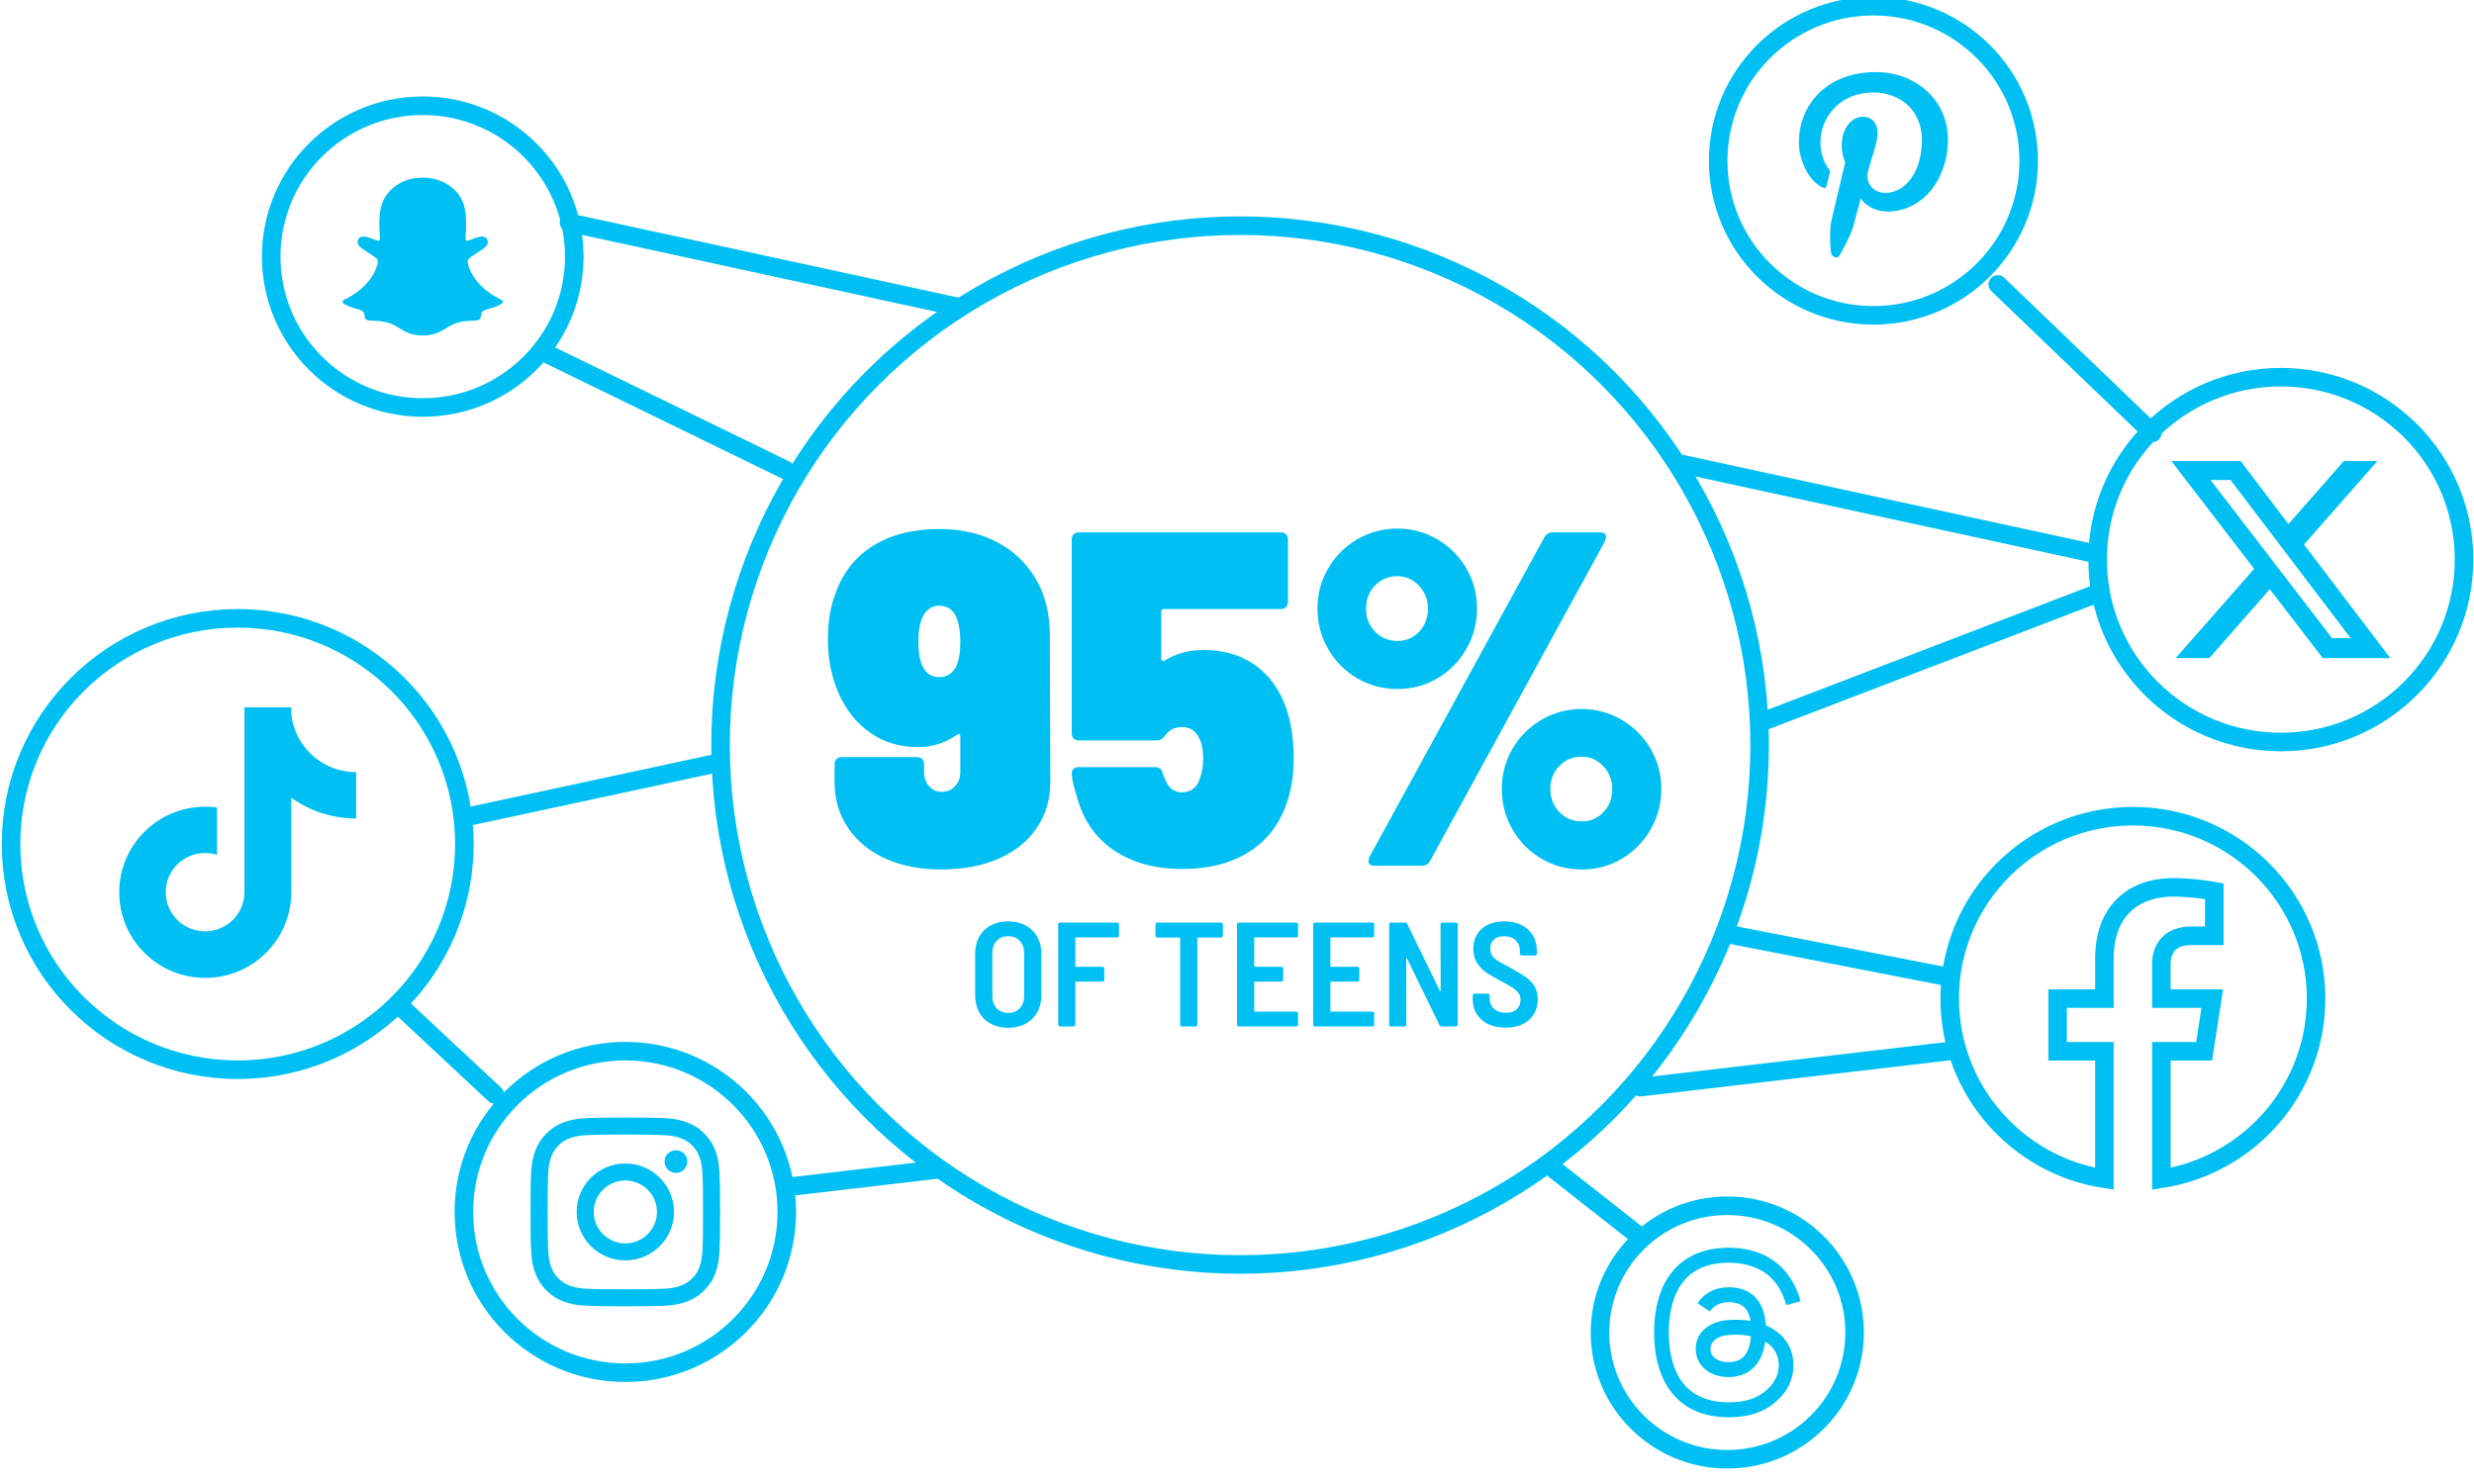 <?xml version="1.0" encoding="UTF-8"?>
<svg width="400px" height="240px" viewBox="0 0 400 240" version="1.1" xmlns="http://www.w3.org/2000/svg" xmlns:xlink="http://www.w3.org/1999/xlink">
    <title>95-percent-of-teens-infographic</title>
    <g id="95-percent-of-teens-infographic" stroke="none" stroke-width="1" fill="none" fill-rule="evenodd">
        <g id="95%" transform="translate(133.855, 85.484)" fill="#00C0F3" fill-rule="nonzero">
            <path d="M35.959,40.964 C35.959,43.787 35.227,46.277 33.764,48.433 C32.301,50.589 30.235,52.245 27.566,53.4 C24.897,54.554 21.817,55.132 18.326,55.132 C14.938,55.132 11.948,54.554 9.355,53.4 C6.763,52.245 4.736,50.589 3.272,48.433 C1.81,46.277 1.078,43.787 1.078,40.964 L1.078,38.115 C1.078,37.756 1.181,37.473 1.386,37.268 C1.591,37.063 1.874,36.96 2.233,36.96 L14.399,36.96 C14.758,36.96 15.041,37.063 15.246,37.268 C15.451,37.473 15.554,37.756 15.554,38.115 L15.554,39.424 C15.554,40.297 15.823,41.041 16.363,41.657 C16.901,42.273 17.582,42.581 18.403,42.581 C19.276,42.581 19.994,42.273 20.559,41.657 C21.124,41.041 21.406,40.297 21.406,39.424 L21.406,33.649 C21.406,33.238 21.226,33.136 20.867,33.341 C18.968,34.676 16.863,35.343 14.553,35.343 C11.627,35.343 9.06,34.573 6.853,33.033 C4.646,31.493 2.952,29.388 1.771,26.719 C0.59,24.05 0,21.149 0,18.018 C0,15.092 0.411,12.577 1.232,10.472 C2.413,7.135 4.44,4.569 7.315,2.772 C10.19,0.975 13.757,0.077 18.018,0.077 C21.047,0.077 23.755,0.59 26.142,1.617 C28.529,2.644 30.518,4.107 32.109,6.006 C34.624,8.983 35.882,12.756 35.882,17.325 L35.959,40.964 Z M18.018,24.024 C19.147,24.024 20.02,23.511 20.636,22.484 C21.149,21.56 21.406,20.174 21.406,18.326 C21.406,16.94 21.252,15.759 20.944,14.784 C20.431,13.244 19.455,12.474 18.018,12.474 C16.632,12.474 15.657,13.27 15.092,14.861 C14.784,15.734 14.63,16.863 14.63,18.249 C14.63,20.046 14.861,21.38 15.323,22.253 C15.836,23.434 16.735,24.024 18.018,24.024 Z" id="Shape"></path>
            <path d="M73.612,27.797 C74.741,30.364 75.306,33.469 75.306,37.114 C75.306,39.732 74.972,42.042 74.305,44.044 C73.176,47.586 71.148,50.307 68.222,52.206 C65.296,54.105 61.651,55.055 57.288,55.055 C52.873,55.055 49.164,54.028 46.161,51.975 C43.158,49.922 41.169,46.97 40.194,43.12 C39.783,41.888 39.527,40.784 39.424,39.809 L39.424,39.655 C39.424,38.936 39.809,38.577 40.579,38.577 L52.976,38.577 C53.592,38.577 53.977,38.911 54.131,39.578 C54.182,39.783 54.311,40.091 54.516,40.502 C55.029,41.939 55.953,42.658 57.288,42.658 C57.955,42.658 58.546,42.465 59.059,42.081 C59.572,41.696 59.932,41.144 60.137,40.425 C60.496,39.45 60.676,38.397 60.676,37.268 C60.676,35.933 60.496,34.881 60.137,34.111 C59.572,32.776 58.623,32.109 57.288,32.109 C56.056,32.109 55.158,32.545 54.593,33.418 C54.182,33.983 53.72,34.265 53.207,34.265 L40.579,34.265 C40.22,34.265 39.937,34.162 39.732,33.957 C39.527,33.752 39.424,33.469 39.424,33.11 L39.424,1.771 C39.424,1.412 39.527,1.129 39.732,0.924 C39.937,0.719 40.22,0.616 40.579,0.616 L73.227,0.616 C73.586,0.616 73.869,0.719 74.074,0.924 C74.279,1.129 74.382,1.412 74.382,1.771 L74.382,11.858 C74.382,12.217 74.279,12.5 74.074,12.705 C73.869,12.91 73.586,13.013 73.227,13.013 L54.362,13.013 C54.054,13.013 53.9,13.167 53.9,13.475 L53.9,21.021 C53.9,21.175 53.951,21.291 54.054,21.367 C54.157,21.445 54.285,21.432 54.439,21.329 C56.338,20.2 58.417,19.635 60.676,19.635 C63.807,19.635 66.464,20.354 68.645,21.791 C70.827,23.228 72.483,25.23 73.612,27.797 Z" id="Path"></path>
            <path d="M92.092,25.949 C89.731,25.949 87.562,25.372 85.585,24.216 C83.609,23.061 82.043,21.483 80.888,19.481 C79.734,17.479 79.156,15.297 79.156,12.936 C79.156,10.575 79.734,8.406 80.888,6.429 C82.043,4.453 83.609,2.888 85.585,1.732 C87.562,0.578 89.731,0 92.092,0 C94.402,0 96.545,0.578 98.522,1.732 C100.498,2.888 102.064,4.453 103.219,6.429 C104.374,8.406 104.951,10.575 104.951,12.936 C104.951,15.297 104.374,17.479 103.219,19.481 C102.064,21.483 100.511,23.061 98.56,24.216 C96.609,25.372 94.453,25.949 92.092,25.949 Z M88.319,54.516 C87.703,54.516 87.395,54.259 87.395,53.746 L87.549,53.13 L115.808,1.463 C116.116,0.898 116.578,0.616 117.194,0.616 L124.894,0.616 C125.51,0.616 125.818,0.873 125.818,1.386 L125.664,2.002 L97.405,53.669 C97.148,54.234 96.686,54.516 96.019,54.516 L88.319,54.516 Z M92.092,18.172 C93.478,18.172 94.646,17.672 95.596,16.671 C96.545,15.669 97.02,14.425 97.02,12.936 C97.02,11.499 96.532,10.267 95.557,9.24 C94.582,8.213 93.427,7.7 92.092,7.7 C90.655,7.7 89.448,8.2 88.473,9.201 C87.498,10.203 87.01,11.447 87.01,12.936 C87.01,14.425 87.498,15.669 88.473,16.671 C89.448,17.672 90.655,18.172 92.092,18.172 Z M121.891,55.132 C119.53,55.132 117.361,54.554 115.385,53.4 C113.408,52.245 111.843,50.666 110.688,48.664 C109.532,46.662 108.955,44.48 108.955,42.119 C108.955,39.758 109.532,37.589 110.688,35.612 C111.843,33.636 113.408,32.071 115.385,30.916 C117.361,29.761 119.53,29.183 121.891,29.183 C124.201,29.183 126.344,29.761 128.321,30.916 C130.297,32.071 131.863,33.636 133.018,35.612 C134.173,37.589 134.75,39.758 134.75,42.119 C134.75,44.48 134.173,46.662 133.018,48.664 C131.863,50.666 130.31,52.245 128.359,53.4 C126.408,54.554 124.252,55.132 121.891,55.132 Z M121.891,47.355 C123.277,47.355 124.445,46.855 125.394,45.853 C126.344,44.852 126.819,43.608 126.819,42.119 C126.819,40.682 126.331,39.45 125.356,38.423 C124.381,37.396 123.226,36.883 121.891,36.883 C120.454,36.883 119.247,37.383 118.272,38.385 C117.297,39.386 116.809,40.63 116.809,42.119 C116.809,43.608 117.297,44.852 118.272,45.853 C119.247,46.855 120.454,47.355 121.891,47.355 Z" id="Shape"></path>
        </g>
        <g id="OF-TEENS" transform="translate(157.664, 149.008)" fill="#00C0F3" fill-rule="nonzero">
            <path d="M5.328,17.208 C4.272,17.208 3.34,16.992 2.532,16.56 C1.724,16.128 1.1,15.516 0.66,14.724 C0.22,13.932 0,13.016 0,11.976 L0,5.208 C0,4.184 0.22,3.276 0.66,2.484 C1.1,1.692 1.724,1.08 2.532,0.648 C3.34,0.216 4.272,0 5.328,0 C6.4,0 7.34,0.216 8.148,0.648 C8.956,1.08 9.584,1.692 10.032,2.484 C10.48,3.276 10.704,4.184 10.704,5.208 L10.704,11.976 C10.704,13.016 10.48,13.932 10.032,14.724 C9.584,15.516 8.956,16.128 8.148,16.56 C7.34,16.992 6.4,17.208 5.328,17.208 Z M5.328,14.808 C6.112,14.808 6.74,14.556 7.212,14.052 C7.684,13.548 7.92,12.896 7.92,12.096 L7.92,5.136 C7.92,4.32 7.684,3.66 7.212,3.156 C6.74,2.652 6.112,2.4 5.328,2.4 C4.56,2.4 3.944,2.652 3.48,3.156 C3.016,3.66 2.784,4.32 2.784,5.136 L2.784,12.096 C2.784,12.896 3.016,13.548 3.48,14.052 C3.944,14.556 4.56,14.808 5.328,14.808 Z" id="Shape"></path>
            <path d="M23.256,2.304 C23.256,2.384 23.228,2.452 23.172,2.508 C23.116,2.564 23.048,2.592 22.968,2.592 L16.32,2.592 C16.24,2.592 16.2,2.632 16.2,2.712 L16.2,7.224 C16.2,7.304 16.24,7.344 16.32,7.344 L20.592,7.344 C20.672,7.344 20.74,7.372 20.796,7.428 C20.852,7.484 20.88,7.552 20.88,7.632 L20.88,9.456 C20.88,9.536 20.852,9.604 20.796,9.66 C20.74,9.716 20.672,9.744 20.592,9.744 L16.32,9.744 C16.24,9.744 16.2,9.784 16.2,9.864 L16.2,16.704 C16.2,16.784 16.172,16.852 16.116,16.908 C16.06,16.964 15.992,16.992 15.912,16.992 L13.704,16.992 C13.624,16.992 13.556,16.964 13.5,16.908 C13.444,16.852 13.416,16.784 13.416,16.704 L13.416,0.48 C13.416,0.4 13.444,0.332 13.5,0.276 C13.556,0.22 13.624,0.192 13.704,0.192 L22.968,0.192 C23.048,0.192 23.116,0.22 23.172,0.276 C23.228,0.332 23.256,0.4 23.256,0.48 L23.256,2.304 Z" id="Path"></path>
            <path d="M39.768,0.192 C39.848,0.192 39.916,0.22 39.972,0.276 C40.028,0.332 40.056,0.4 40.056,0.48 L40.056,2.328 C40.056,2.408 40.028,2.476 39.972,2.532 C39.916,2.588 39.848,2.616 39.768,2.616 L36.048,2.616 C35.968,2.616 35.928,2.656 35.928,2.736 L35.928,16.704 C35.928,16.784 35.9,16.852 35.844,16.908 C35.788,16.964 35.72,16.992 35.64,16.992 L33.432,16.992 C33.352,16.992 33.284,16.964 33.228,16.908 C33.172,16.852 33.144,16.784 33.144,16.704 L33.144,2.736 C33.144,2.656 33.104,2.616 33.024,2.616 L29.448,2.616 C29.368,2.616 29.3,2.588 29.244,2.532 C29.188,2.476 29.16,2.408 29.16,2.328 L29.16,0.48 C29.16,0.4 29.188,0.332 29.244,0.276 C29.3,0.22 29.368,0.192 29.448,0.192 L39.768,0.192 Z" id="Path"></path>
            <path d="M52.2,2.304 C52.2,2.384 52.172,2.452 52.116,2.508 C52.06,2.564 51.992,2.592 51.912,2.592 L45.24,2.592 C45.16,2.592 45.12,2.632 45.12,2.712 L45.12,7.224 C45.12,7.304 45.16,7.344 45.24,7.344 L49.512,7.344 C49.592,7.344 49.66,7.372 49.716,7.428 C49.772,7.484 49.8,7.552 49.8,7.632 L49.8,9.456 C49.8,9.536 49.772,9.604 49.716,9.66 C49.66,9.716 49.592,9.744 49.512,9.744 L45.24,9.744 C45.16,9.744 45.12,9.784 45.12,9.864 L45.12,14.472 C45.12,14.552 45.16,14.592 45.24,14.592 L51.912,14.592 C51.992,14.592 52.06,14.62 52.116,14.676 C52.172,14.732 52.2,14.8 52.2,14.88 L52.2,16.704 C52.2,16.784 52.172,16.852 52.116,16.908 C52.06,16.964 51.992,16.992 51.912,16.992 L42.624,16.992 C42.544,16.992 42.476,16.964 42.42,16.908 C42.364,16.852 42.336,16.784 42.336,16.704 L42.336,0.48 C42.336,0.4 42.364,0.332 42.42,0.276 C42.476,0.22 42.544,0.192 42.624,0.192 L51.912,0.192 C51.992,0.192 52.06,0.22 52.116,0.276 C52.172,0.332 52.2,0.4 52.2,0.48 L52.2,2.304 Z" id="Path"></path>
            <path d="M64.512,2.304 C64.512,2.384 64.484,2.452 64.428,2.508 C64.372,2.564 64.304,2.592 64.224,2.592 L57.552,2.592 C57.472,2.592 57.432,2.632 57.432,2.712 L57.432,7.224 C57.432,7.304 57.472,7.344 57.552,7.344 L61.824,7.344 C61.904,7.344 61.972,7.372 62.028,7.428 C62.084,7.484 62.112,7.552 62.112,7.632 L62.112,9.456 C62.112,9.536 62.084,9.604 62.028,9.66 C61.972,9.716 61.904,9.744 61.824,9.744 L57.552,9.744 C57.472,9.744 57.432,9.784 57.432,9.864 L57.432,14.472 C57.432,14.552 57.472,14.592 57.552,14.592 L64.224,14.592 C64.304,14.592 64.372,14.62 64.428,14.676 C64.484,14.732 64.512,14.8 64.512,14.88 L64.512,16.704 C64.512,16.784 64.484,16.852 64.428,16.908 C64.372,16.964 64.304,16.992 64.224,16.992 L54.936,16.992 C54.856,16.992 54.788,16.964 54.732,16.908 C54.676,16.852 54.648,16.784 54.648,16.704 L54.648,0.48 C54.648,0.4 54.676,0.332 54.732,0.276 C54.788,0.22 54.856,0.192 54.936,0.192 L64.224,0.192 C64.304,0.192 64.372,0.22 64.428,0.276 C64.484,0.332 64.512,0.4 64.512,0.48 L64.512,2.304 Z" id="Path"></path>
            <path d="M75.24,0.48 C75.24,0.4 75.268,0.332 75.324,0.276 C75.38,0.22 75.448,0.192 75.528,0.192 L77.736,0.192 C77.816,0.192 77.884,0.22 77.94,0.276 C77.996,0.332 78.024,0.4 78.024,0.48 L78.024,16.704 C78.024,16.784 77.996,16.852 77.94,16.908 C77.884,16.964 77.816,16.992 77.736,16.992 L75.408,16.992 C75.264,16.992 75.152,16.92 75.072,16.776 L69.84,6.024 C69.808,5.976 69.776,5.956 69.744,5.964 C69.712,5.972 69.696,6.008 69.696,6.072 L69.72,16.704 C69.72,16.784 69.692,16.852 69.636,16.908 C69.58,16.964 69.512,16.992 69.432,16.992 L67.224,16.992 C67.144,16.992 67.076,16.964 67.02,16.908 C66.964,16.852 66.936,16.784 66.936,16.704 L66.936,0.48 C66.936,0.4 66.964,0.332 67.02,0.276 C67.076,0.22 67.144,0.192 67.224,0.192 L69.528,0.192 C69.688,0.192 69.8,0.264 69.864,0.408 L75.12,11.208 C75.152,11.256 75.184,11.276 75.216,11.268 C75.248,11.26 75.264,11.224 75.264,11.16 L75.24,0.48 Z" id="Path"></path>
            <path d="M85.752,17.184 C84.696,17.184 83.768,16.996 82.968,16.62 C82.168,16.244 81.548,15.708 81.108,15.012 C80.668,14.316 80.448,13.512 80.448,12.6 L80.448,11.976 C80.448,11.896 80.476,11.828 80.532,11.772 C80.588,11.716 80.656,11.688 80.736,11.688 L82.896,11.688 C82.976,11.688 83.044,11.716 83.1,11.772 C83.156,11.828 83.184,11.896 83.184,11.976 L83.184,12.456 C83.184,13.144 83.424,13.704 83.904,14.136 C84.384,14.568 85.032,14.784 85.848,14.784 C86.6,14.784 87.176,14.592 87.576,14.208 C87.976,13.824 88.176,13.32 88.176,12.696 C88.176,12.264 88.064,11.892 87.84,11.58 C87.616,11.268 87.3,10.98 86.892,10.716 C86.484,10.452 85.856,10.096 85.008,9.648 C84.032,9.136 83.248,8.68 82.656,8.28 C82.064,7.88 81.564,7.368 81.156,6.744 C80.748,6.12 80.544,5.36 80.544,4.464 C80.544,3.088 81.004,2 81.924,1.2 C82.844,0.4 84.056,0 85.56,0 C86.6,0 87.52,0.196 88.32,0.588 C89.12,0.98 89.736,1.536 90.168,2.256 C90.6,2.976 90.816,3.8 90.816,4.728 L90.816,5.232 C90.816,5.312 90.788,5.38 90.732,5.436 C90.676,5.492 90.608,5.52 90.528,5.52 L88.368,5.52 C88.288,5.52 88.22,5.492 88.164,5.436 C88.108,5.38 88.08,5.312 88.08,5.232 L88.08,4.776 C88.08,4.088 87.848,3.52 87.384,3.072 C86.92,2.624 86.296,2.4 85.512,2.4 C84.824,2.4 84.28,2.58 83.88,2.94 C83.48,3.3 83.28,3.8 83.28,4.44 C83.28,4.872 83.384,5.24 83.592,5.544 C83.8,5.848 84.116,6.136 84.54,6.408 C84.964,6.68 85.608,7.032 86.472,7.464 C87.624,8.12 88.472,8.632 89.016,9 C89.56,9.368 90.02,9.844 90.396,10.428 C90.772,11.012 90.96,11.728 90.96,12.576 C90.96,13.984 90.488,15.104 89.544,15.936 C88.6,16.768 87.336,17.184 85.752,17.184 Z" id="Path"></path>
        </g>
        <circle id="Oval" stroke="#00C0F3" stroke-width="3" cx="200.5" cy="120.5" r="84"></circle>
        <g id="pinterest-icon" transform="translate(277.799, 1)">
            <path d="M50.201,25 C50.201,38.807 38.963,50 25.101,50 C11.238,50 0,38.807 0,25 C0,11.192 11.238,0 25.101,0 C38.963,0 50.201,11.192 50.201,25" id="Fill-6" stroke="#00C0F3" stroke-width="3"></path>
            <path d="M25.52,10.663 C17.367,10.663 13.05,16.106 13.05,22.031 C13.05,24.799 14.526,28.217 16.885,29.315 C17.243,29.485 17.445,29.408 17.522,29.069 C17.585,28.804 17.911,27.521 18.051,26.933 C18.097,26.748 18.081,26.577 17.927,26.392 C17.15,25.449 16.528,23.716 16.528,22.108 C16.528,17.962 19.681,13.957 25.054,13.957 C29.697,13.957 32.942,17.097 32.942,21.598 C32.942,26.67 30.365,30.197 27.01,30.197 C25.162,30.197 23.765,28.666 24.216,26.794 C24.758,24.552 25.784,22.139 25.784,20.531 C25.784,19.092 25.007,17.886 23.393,17.886 C21.498,17.886 19.976,19.834 19.976,22.448 C19.976,24.103 20.536,25.233 20.536,25.233 C20.536,25.233 18.672,33.106 18.33,34.573 C17.958,36.198 18.092,38.962 18.268,39.971 C18.366,40.538 19.282,40.862 19.526,40.451 C19.894,39.829 21.451,37.157 21.871,35.517 C22.103,34.635 23.051,31.047 23.051,31.047 C23.657,32.223 25.458,33.213 27.368,33.213 C33.051,33.213 37.15,28.001 37.15,21.52 C37.15,15.302 32.058,10.663 25.52,10.663" id="Fill-9" fill="#00C0F3"></path>
        </g>
        <g id="tiktok-icon" transform="translate(1.786, 100)">
            <path d="M73.293,36.5 C73.293,56.658 56.886,73 36.646,73 C16.407,73 0,56.658 0,36.5 C0,16.341 16.407,0 36.646,0 C56.886,0 73.293,16.341 73.293,36.5" id="Fill-11" stroke="#00C0F3" stroke-width="3"></path>
            <path d="M50.221,23.29 C47.736,21.746 45.944,19.198 45.419,16.215 C45.368,15.93 45.33,15.644 45.304,15.355 L45.304,14.392 L37.736,14.392 L37.736,44.307 C37.724,47.795 34.881,50.619 31.374,50.619 C30.344,50.619 29.373,50.375 28.511,49.943 C26.435,48.9 25.013,46.759 25.013,44.286 C25.013,40.789 27.86,37.953 31.374,37.953 C32.047,37.953 32.696,38.058 33.305,38.25 L33.305,32.29 L33.305,30.593 C32.672,30.507 32.036,30.464 31.396,30.464 C23.715,30.464 17.489,36.663 17.489,44.307 C17.489,49.1 19.935,53.323 23.652,55.809 C23.653,55.809 23.654,55.81 23.654,55.81 C25.867,57.29 28.531,58.152 31.396,58.152 C39.077,58.152 45.304,51.953 45.304,44.307 L45.304,29.023 C48.259,31.125 51.879,32.363 55.788,32.363 L55.788,24.873 C53.82,24.876 51.891,24.328 50.221,23.29" id="Fill-14" fill="#00C0F3"></path>
        </g>
        <g id="snapchat-icon" transform="translate(43.849, 17.098)">
            <path d="M49,24.402 C49,37.878 38.031,48.804 24.5,48.804 C10.969,48.804 0,37.878 0,24.402 C0,10.925 10.969,0 24.5,0 C38.031,0 49,10.925 49,24.402" id="Fill-1" stroke="#00C0F3" stroke-width="3"></path>
            <path d="M37.103,31.327 C32.555,29.134 31.829,25.747 31.797,25.497 C31.758,25.192 31.714,24.954 32.051,24.644 C32.376,24.344 33.817,23.456 34.218,23.178 C34.879,22.718 35.17,22.258 34.955,21.693 C34.805,21.302 34.439,21.154 34.055,21.154 C33.934,21.155 33.812,21.168 33.694,21.195 C32.967,21.352 32.262,21.714 31.854,21.812 C31.804,21.825 31.754,21.831 31.703,21.832 C31.486,21.832 31.403,21.736 31.424,21.475 C31.475,20.684 31.583,19.141 31.458,17.698 C31.286,15.715 30.644,14.732 29.882,13.863 C29.513,13.441 27.802,11.63 24.5,11.63 C21.198,11.63 19.489,13.441 19.123,13.857 C18.359,14.727 17.717,15.71 17.547,17.694 C17.421,19.135 17.534,20.678 17.58,21.47 C17.596,21.718 17.519,21.827 17.302,21.827 C17.251,21.826 17.2,21.819 17.151,21.807 C16.744,21.709 16.038,21.347 15.312,21.189 C15.193,21.163 15.073,21.149 14.951,21.149 C14.564,21.149 14.2,21.298 14.05,21.687 C13.835,22.253 14.126,22.712 14.789,23.173 C15.189,23.45 16.63,24.339 16.956,24.638 C17.292,24.948 17.248,25.187 17.209,25.491 C17.177,25.746 16.451,29.133 11.903,31.322 C11.636,31.45 11.184,31.722 11.983,32.162 C13.238,32.852 14.073,32.778 14.722,33.195 C15.273,33.548 14.947,34.311 15.348,34.586 C15.84,34.925 17.296,34.562 19.175,35.181 C20.752,35.697 21.709,37.159 24.504,37.159 C27.299,37.159 28.284,35.69 29.833,35.181 C31.709,34.562 33.167,34.925 33.66,34.586 C34.06,34.311 33.735,33.548 34.286,33.195 C34.935,32.778 35.769,32.852 37.025,32.162 C37.822,31.727 37.369,31.455 37.103,31.327" id="Fill-4" fill="#00C0F3"></path>
        </g>
        <g id="Group-10" transform="translate(339.151, 61)">
            <path d="M23.119,13.562 L30.854,23.747 L39.8,13.562 L45.229,13.562 L33.368,27.064 L47.322,45.437 L36.396,45.437 L27.839,34.294 L18.047,45.437 L12.615,45.437 L25.301,30.996 L11.916,13.562 L23.119,13.562 Z M21.484,16.629 L18.256,16.629 L37.894,42.201 L40.903,42.201 L21.484,16.629 Z" id="Combined-Shape" fill="#00C0F3"></path>
            <path d="M29.619,0 C13.26,0 0,13.207 0,29.5 C0,45.792 13.26,59 29.619,59 C45.976,59 59.237,45.792 59.237,29.5 C59.237,13.207 45.976,0 29.619,0 L29.619,0 Z" id="Path" stroke="#00C0F3" stroke-width="3"></path>
        </g>
        <g id="Group-11" transform="translate(258.69, 195)">
            <path d="M20.795,6.785 C24.83,6.813 27.962,8.157 30.103,10.781 C31.159,12.076 31.936,13.636 32.429,15.448 L30.113,16.064 C29.706,14.592 29.089,13.33 28.27,12.326 C26.599,10.28 24.082,9.23 20.786,9.205 C17.515,9.229 15.041,10.274 13.432,12.311 C11.925,14.218 11.147,16.973 11.118,20.499 C11.147,24.026 11.925,26.78 13.432,28.688 C15.041,30.724 17.515,31.77 20.786,31.794 C23.736,31.772 25.687,31.073 27.311,29.458 C29.164,27.614 29.129,25.352 28.537,23.975 C28.188,23.166 27.557,22.492 26.705,21.98 C26.498,23.52 26.028,24.742 25.286,25.685 C24.308,26.926 22.906,27.606 21.119,27.703 C19.766,27.777 18.464,27.452 17.453,26.787 C16.258,26.001 15.558,24.797 15.483,23.398 C15.336,20.641 17.532,18.656 20.949,18.46 C22.162,18.39 23.296,18.445 24.345,18.623 C24.206,17.775 23.925,17.102 23.504,16.616 C22.926,15.947 22.033,15.605 20.85,15.597 L20.817,15.597 C19.867,15.597 18.577,15.862 17.755,17.104 L15.779,15.754 C16.879,14.091 18.667,13.177 20.817,13.177 L20.865,13.177 C24.459,13.2 26.599,15.433 26.812,19.334 C26.933,19.387 27.054,19.441 27.173,19.497 C28.849,20.299 30.075,21.512 30.719,23.006 C31.615,25.088 31.697,28.48 28.977,31.187 C26.898,33.256 24.375,34.189 20.795,34.214 L20.778,34.214 C16.752,34.186 13.655,32.837 11.574,30.203 C9.723,27.859 8.768,24.597 8.736,20.509 L8.736,20.49 C8.768,16.402 9.723,13.141 11.574,10.796 C13.655,8.163 16.752,6.813 20.778,6.785 L20.795,6.785 Z M21.914,20.852 C21.642,20.852 21.365,20.86 21.083,20.876 C18.621,21.017 17.804,22.204 17.861,23.267 C17.938,24.701 19.494,25.371 20.991,25.286 C22.457,25.206 24.121,24.633 24.405,21.104 C23.644,20.939 22.808,20.852 21.914,20.852 Z" id="Combined-Shape" fill="#00C0F3"></path>
            <path d="M20.583,0 C9.215,0 0,9.178 0,20.5 C0,31.822 9.215,41 20.583,41 C31.95,41 41.165,31.822 41.165,20.5 C41.165,9.178 31.95,0 20.583,0" id="Path" stroke="#00C0F3" stroke-width="3"></path>
        </g>
        <g id="facebook-icon" transform="translate(315.23, 132)" stroke="#00C0F3" stroke-width="3">
            <g id="Group-21">
                <path d="M59.237,29.5 C59.237,13.208 45.977,0 29.619,0 C13.262,0 0,13.208 0,29.5 C0,44.231 10.843,56.44 25.012,58.644 L25.012,38.023 L17.443,38.023 L17.443,29.5 L25.012,29.5 L25.016,23 C25.016,15.608 29.413,11.508 36.179,11.508 C39.42,11.508 42.784,12.127 42.784,12.127 L42.784,19.339 L39.073,19.339 C35.395,19.339 34.22,21.634 34.22,23.967 L34.227,29.5 L42.454,29.5 L41.137,38.023 L34.227,38.023 L34.227,58.644 C48.395,56.44 59.237,44.231 59.237,29.5" id="Fill-19"></path>
            </g>
        </g>
        <g id="instagram-icon" transform="translate(75, 170)">
            <g id="Group-24" stroke="#00C0F3" stroke-width="3">
                <path d="M52.209,26 C52.209,40.359 40.521,52 26.104,52 C11.687,52 0,40.359 0,26 C0,11.64 11.687,0 26.104,0 C40.521,0 52.209,11.64 52.209,26" id="Fill-22"></path>
            </g>
            <path d="M26.104,13.487 C30.196,13.487 30.68,13.503 32.296,13.577 C33.791,13.644 34.602,13.894 35.142,14.102 C35.858,14.379 36.368,14.71 36.905,15.244 C37.44,15.778 37.772,16.286 38.05,16.999 C38.26,17.537 38.51,18.345 38.578,19.833 C38.652,21.442 38.667,21.925 38.667,26 C38.667,30.075 38.652,30.558 38.578,32.167 C38.51,33.655 38.26,34.463 38.05,35.001 C37.772,35.714 37.44,36.222 36.905,36.756 C36.368,37.29 35.858,37.621 35.142,37.898 C34.602,38.107 33.791,38.356 32.296,38.424 C30.681,38.497 30.196,38.513 26.104,38.513 C22.013,38.513 21.528,38.497 19.913,38.424 C18.418,38.356 17.607,38.107 17.067,37.898 C16.352,37.621 15.841,37.29 15.305,36.756 C14.769,36.222 14.437,35.714 14.158,35.001 C13.949,34.463 13.7,33.655 13.631,32.167 C13.557,30.558 13.542,30.075 13.542,26 C13.542,21.925 13.557,21.442 13.631,19.833 C13.7,18.345 13.949,17.537 14.158,16.999 C14.437,16.286 14.769,15.778 15.305,15.244 C15.841,14.71 16.352,14.379 17.067,14.102 C17.607,13.894 18.418,13.644 19.913,13.577 C21.528,13.503 22.013,13.487 26.104,13.487 M26.104,10.738 C21.943,10.738 21.421,10.755 19.787,10.83 C18.155,10.903 17.042,11.162 16.067,11.539 C15.059,11.929 14.205,12.451 13.353,13.299 C12.5,14.147 11.977,14.999 11.585,16.003 C11.207,16.973 10.947,18.083 10.873,19.708 C10.799,21.335 10.781,21.855 10.781,26 C10.781,30.145 10.799,30.665 10.873,32.293 C10.947,33.917 11.207,35.027 11.585,35.997 C11.977,37.001 12.5,37.852 13.353,38.701 C14.205,39.549 15.059,40.071 16.067,40.461 C17.042,40.838 18.155,41.096 19.787,41.171 C21.421,41.244 21.943,41.263 26.104,41.263 C30.267,41.263 30.788,41.244 32.423,41.171 C34.053,41.096 35.167,40.838 36.142,40.461 C37.15,40.071 38.004,39.549 38.857,38.701 C39.708,37.852 40.232,37.001 40.624,35.997 C41.002,35.027 41.261,33.917 41.336,32.293 C41.411,30.665 41.428,30.145 41.428,26 C41.428,21.855 41.411,21.335 41.336,19.708 C41.261,18.083 41.002,16.973 40.624,16.003 C40.232,14.999 39.708,14.147 38.857,13.299 C38.004,12.451 37.15,11.929 36.142,11.539 C35.167,11.162 34.053,10.903 32.423,10.83 C30.788,10.755 30.267,10.738 26.104,10.738" id="Fill-25" fill="#00C0F3"></path>
            <path d="M26.104,18.163 C21.759,18.163 18.235,21.672 18.235,26 C18.235,30.328 21.759,33.837 26.104,33.837 C30.45,33.837 33.973,30.328 33.973,26 C33.973,21.672 30.45,18.163 26.104,18.163 M26.104,31.088 C23.284,31.088 20.996,28.81 20.996,26 C20.996,23.191 23.284,20.913 26.104,20.913 C28.926,20.913 31.213,23.191 31.213,26 C31.213,28.81 28.926,31.088 26.104,31.088" id="Fill-27" fill="#00C0F3"></path>
            <path d="M36.123,17.853 C36.123,18.864 35.3,19.684 34.284,19.684 C33.269,19.684 32.446,18.864 32.446,17.853 C32.446,16.841 33.269,16.022 34.284,16.022 C35.3,16.022 36.123,16.841 36.123,17.853" id="Fill-29" fill="#00C0F3"></path>
        </g>
        <line x1="88" y1="57" x2="127" y2="76" id="Line-4" stroke="#00C0F3" stroke-width="3" stroke-linecap="round"></line>
        <line x1="76" y1="132" x2="115.5" y2="123.5" id="Line" stroke="#00C0F3" stroke-width="3" stroke-linecap="round"></line>
        <path d="M338.5,89.5 L271.986,75.064 M154.86,49.643 L92,36" id="Shape" stroke="#00C0F3" stroke-width="3" stroke-linecap="round"></path>
        <line x1="348" y1="70" x2="323" y2="46" id="Line-2" stroke="#00C0F3" stroke-width="3" stroke-linecap="round"></line>
        <line x1="339" y1="96" x2="285.5" y2="116.5" id="Line-5" stroke="#00C0F3" stroke-width="3" stroke-linecap="round"></line>
        <line x1="315" y1="158" x2="279" y2="151" id="Line-6" stroke="#00C0F3" stroke-width="3" stroke-linecap="round"></line>
        <line x1="65" y1="163" x2="80" y2="177" id="Line-7" stroke="#00C0F3" stroke-width="3" stroke-linecap="round"></line>
        <path d="M127,192 L151.182,189.17 M265.201,175.828 L315,170" id="Shape" stroke="#00C0F3" stroke-width="3" stroke-linecap="round"></path>
        <line x1="264.5" y1="199.5" x2="250.5" y2="188.5" id="Line-10" stroke="#00C0F3" stroke-width="3" stroke-linecap="round"></line>
    </g>
</svg>